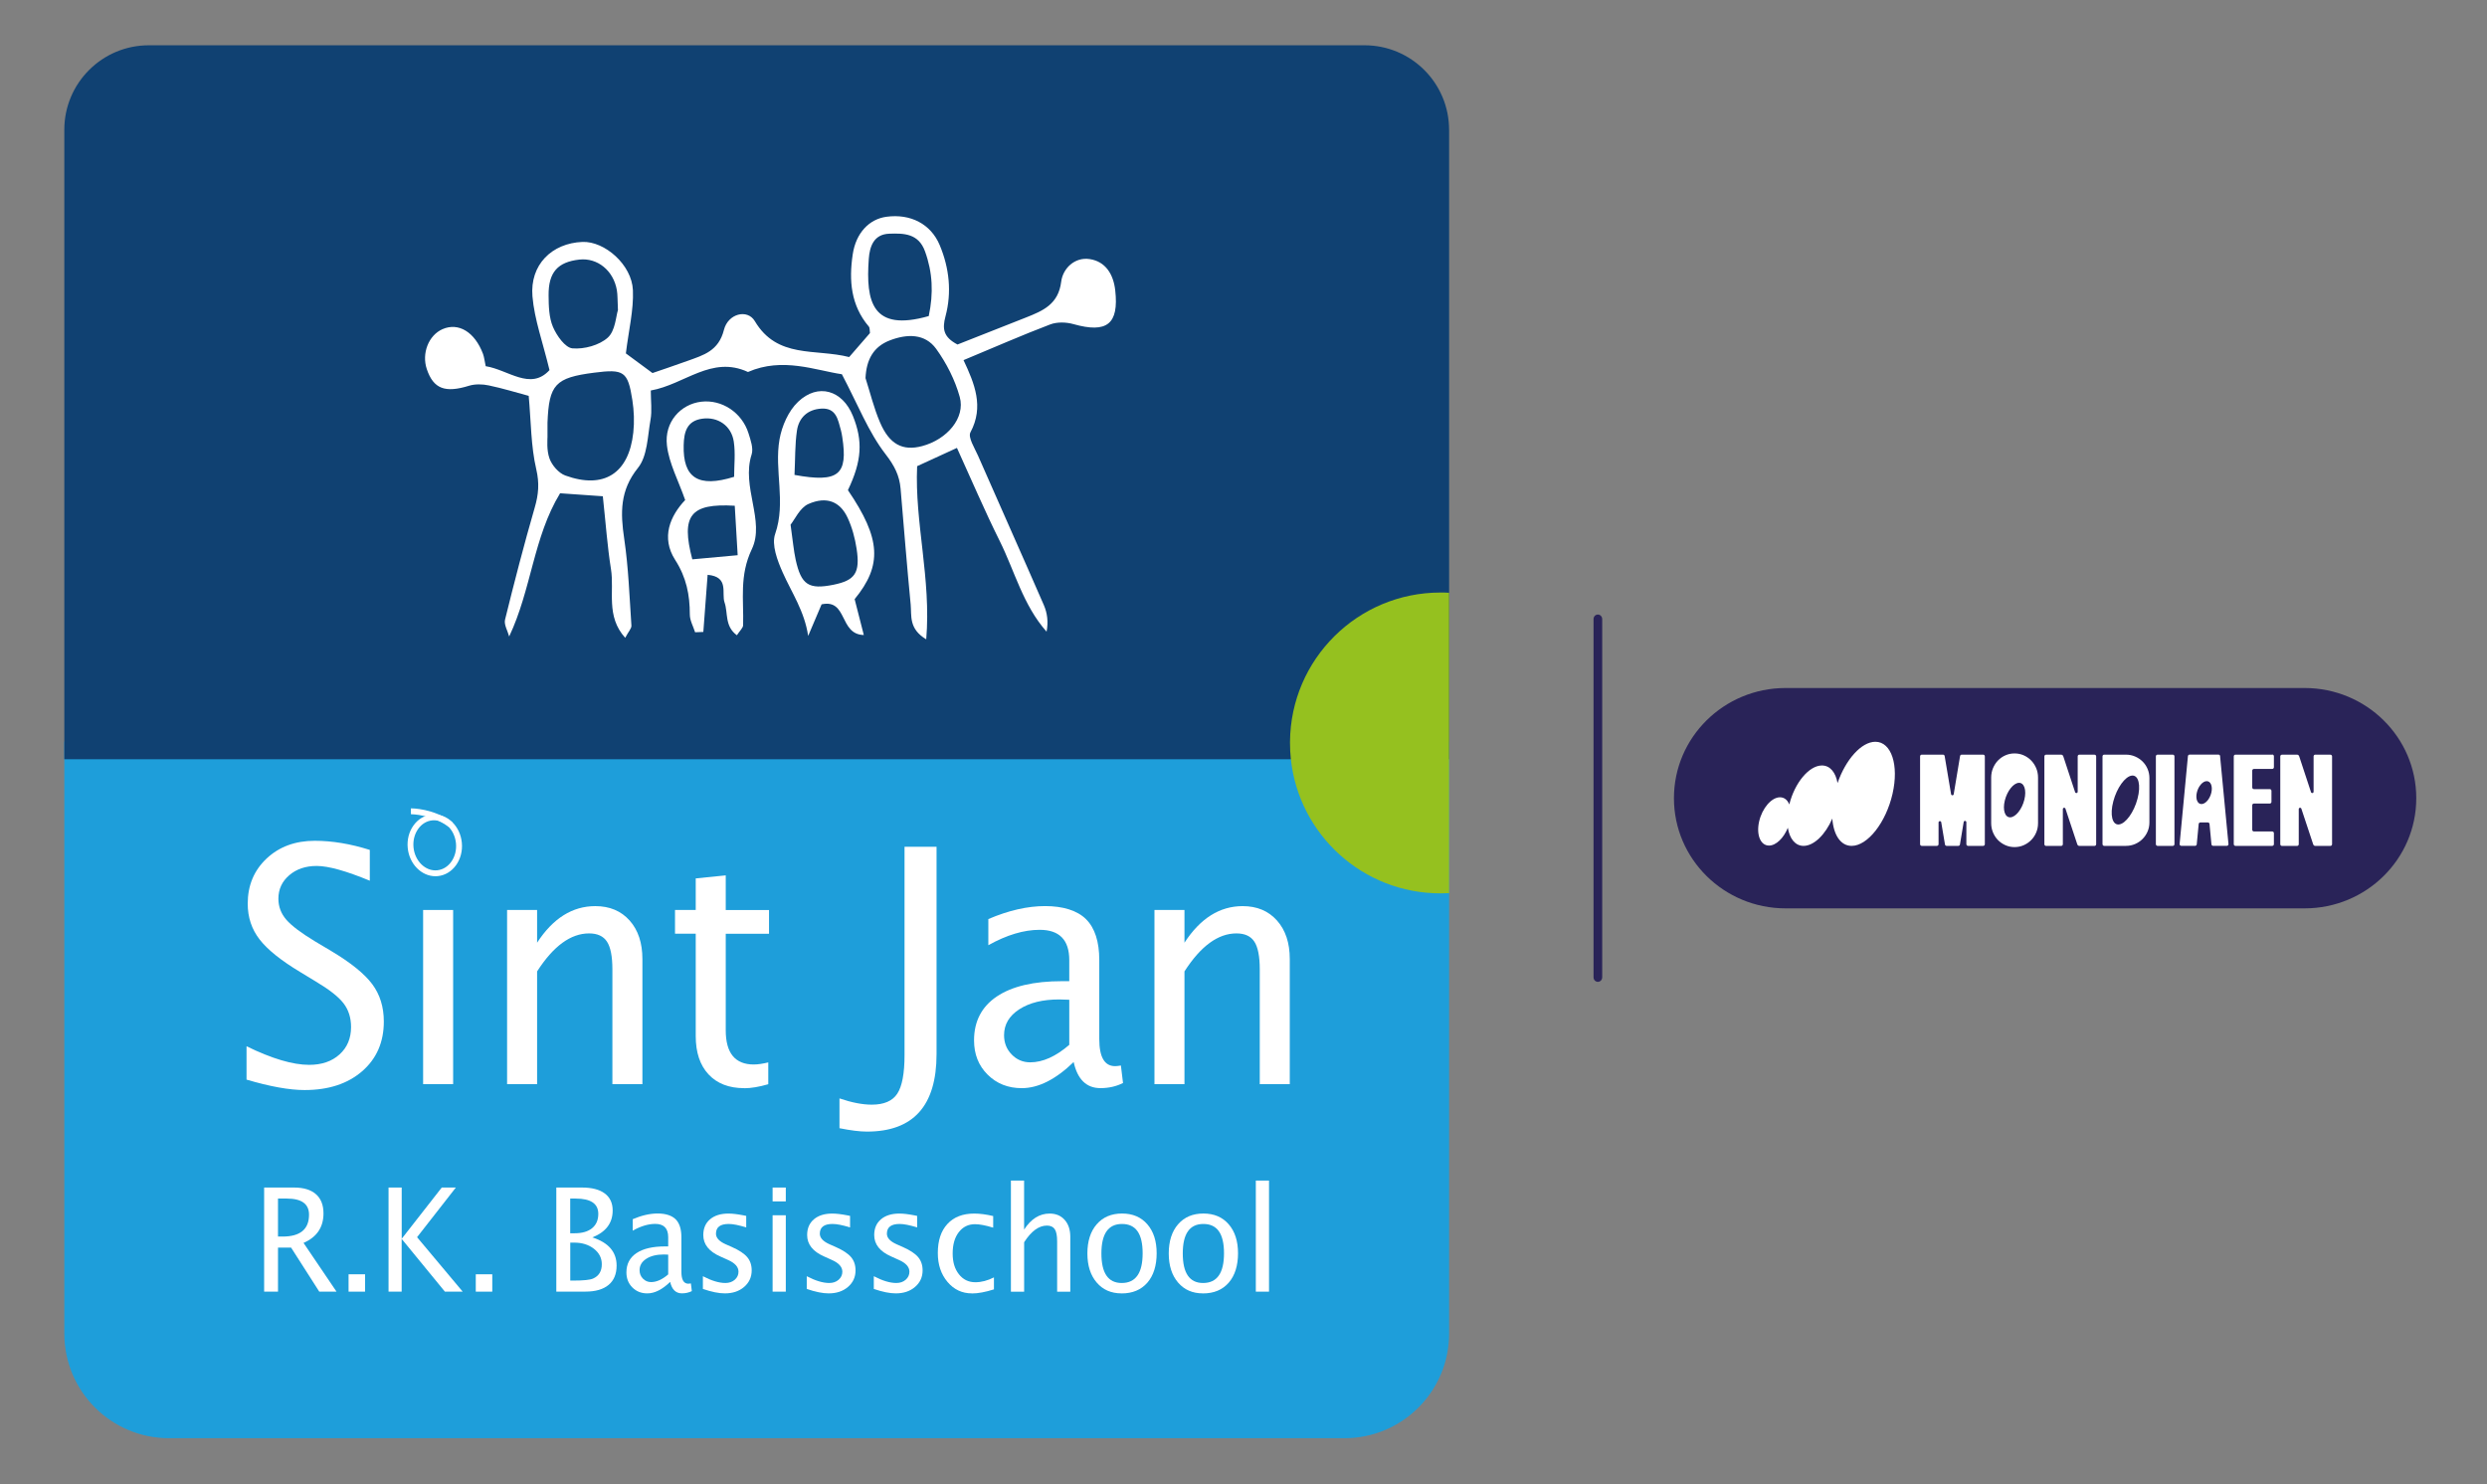 <?xml version="1.0" encoding="UTF-8"?>
<svg xmlns="http://www.w3.org/2000/svg" viewBox="0 0 631.5 376.97">
  <rect x="0" y="0" width="631.5" height="376.97" fill="#808080" stroke="none"/>
  <defs>
    <style>
      .cls-1 {
        fill: #95c11f;
      }

      .cls-2 {
        fill: #104172;
      }

      .cls-3 {
        fill: #fff;
      }

      .cls-4 {
        fill: #1e9eda;
      }

      .cls-5 {
        fill: #292358;
      }
    </style>
  </defs>
  <g id="Basisschool_Logo_s" data-name="Basisschool Logo&amp;apos;s">
    <g>
      <path class="cls-4" d="M367.96,188.38v150.28c0,14.69-11.9,26.59-26.6,26.59H42.93c-14.69,0-26.6-11.9-26.6-26.59v-150.28h351.63Z"/>
      <path class="cls-2" d="M367.96,32.95v159.86H16.33V32.95c0-11.84,9.61-21.45,21.46-21.45h308.71c11.84,0,21.45,9.61,21.45,21.45Z"/>
      <path class="cls-1" d="M367.96,150.54v76.28c-.73.04-1.46.06-2.2.06-19.71,0-35.93-14.91-37.98-34.07-.15-1.36-.22-2.74-.22-4.14v-.3c.16-20.96,17.2-37.89,38.21-37.89.74,0,1.48.01,2.2.06Z"/>
      <g>
        <path class="cls-3" d="M243.11,87.5c5.99-2.36,11.7-4.61,17.41-6.87,4.3-1.7,8.23-3.35,8.94-9.09.42-3.37,3.44-6.33,7.25-5.74,3.99.61,6.01,3.81,6.47,7.93.96,8.58-2.09,10.98-10.62,8.58-1.84-.52-4.17-.58-5.91.09-7.16,2.72-14.18,5.81-21.99,9.06,2.79,5.94,5.25,11.82,1.76,18.32-.68,1.27,1.05,3.98,1.91,5.92,5.55,12.66,11.2,25.28,16.72,37.96.87,2,1.18,4.23.7,6.76-5.99-6.75-8.09-15.38-11.93-23.09-3.8-7.63-7.14-15.48-10.83-23.58-3.73,1.71-6.75,3.1-10.11,4.64-.65,14.33,3.6,28.59,2.31,43.97-4.5-2.67-3.68-6.04-3.95-8.85-.95-9.79-1.72-19.6-2.56-29.4-.29-3.36-1.56-5.85-3.81-8.75-4.35-5.63-7.02-12.57-11.1-20.32-6.62-.96-15.05-4.42-23.84-.57-9.27-4.28-16.08,3.18-24.68,4.7,0,2.71.34,5.14-.07,7.43-.75,4.19-.77,9.23-3.19,12.23-4.62,5.74-4.46,11.43-3.49,17.99,1.08,7.28,1.33,14.69,1.83,22.05.05.73-.74,1.51-1.58,3.11-4.98-5.51-2.71-11.87-3.61-17.44-.92-5.75-1.32-11.59-2.07-18.51-3.42-.24-6.95-.49-10.85-.76-6.8,11.18-7.26,24.39-12.93,36.37-.38-1.43-1.36-3.01-1.05-4.27,2.35-9.53,4.81-19.04,7.54-28.47.97-3.32,1.22-6.18.39-9.73-1.37-5.85-1.32-12.04-1.92-18.64-3.11-.83-6.58-1.91-10.13-2.65-1.61-.34-3.47-.39-5.01.08-6.07,1.88-9.03.82-10.73-4.2-1.36-4.02.45-8.62,3.99-10.17,4.06-1.77,8.18.72,10.27,6.27.31.84.39,1.76.69,3.14,5.69.89,11.38,6.29,16.2.99-1.7-7.08-3.83-12.84-4.33-18.73-.67-8.03,4.92-13.51,12.7-13.82,5.63-.22,12.54,5.79,12.81,12.26.21,5.04-1.07,10.15-1.79,16.05,1.33.98,3.76,2.78,6.76,4.99,2-.69,5.5-1.86,8.96-3.11,4.01-1.45,7.83-2.49,9.18-7.85,1.05-4.16,5.97-5.37,7.84-2.23,5.72,9.63,15.35,6.93,23.96,9.13,1.81-2.08,3.57-4.11,5.28-6.09-.1-.64,0-1.32-.29-1.66-4.59-5.39-5.07-11.76-4.09-18.31.82-5.51,4.21-8.98,8.56-9.57,6.13-.83,11.28,1.84,13.53,7.2,2.45,5.84,3.09,12,1.47,18.08-.87,3.24-.51,5.29,3.04,7.16ZM139.01,111.12c.03.5-.27,3.1.52,5.32.62,1.73,2.33,3.71,4.01,4.32,9.8,3.55,16.15-.52,17.27-10.93.29-2.7.18-5.52-.24-8.21-1.14-7.33-2.13-7.95-9.72-6.97-9.86,1.27-11.45,2.98-11.83,12.69-.02.61,0,1.22,0,3.78ZM219.77,96.02c1.2,3.76,2.13,7.63,3.68,11.24,2.39,5.61,5.77,7.33,10.67,6.04,6.36-1.68,11.05-7.17,9.58-12.48-1.19-4.31-3.35-8.56-5.97-12.2-2.86-3.97-7.43-3.83-11.72-2.2-4.25,1.61-6.02,4.93-6.24,9.59ZM156.91,78.75c-.13-2.65-.07-3.89-.28-5.08-.86-4.97-4.93-8.25-9.51-7.75-5.49.61-7.87,3.21-7.82,9.09.02,2.71.09,5.64,1.12,8.04.95,2.21,3.1,5.26,4.94,5.42,2.96.26,6.81-.78,8.97-2.73,1.92-1.73,2.07-5.44,2.58-7ZM235.83,80.26c1.23-5.79.99-11.1-.96-16.45-1.65-4.53-5.35-4.59-9.05-4.46-3.96.13-4.99,3.24-5.22,6.41-.78,10.87.85,18.61,15.23,14.51Z"/>
        <path class="cls-3" d="M215.31,124.49c8.42,12.36,8.73,19.09,1.7,27.67.74,2.89,1.45,5.68,2.33,9.11-6.32-.14-4.06-9.24-10.72-7.79-1.06,2.51-2.24,5.26-3.41,8.02-.94-6.31-4.2-11.01-6.47-16.12-1.34-3.01-2.87-7.04-1.91-9.78,2.81-8.09-.29-16.16,1.11-24.04.6-3.39,2.27-7.2,4.7-9.51,5.1-4.85,11.28-2.95,13.92,3.56,2.59,6.39,2.29,11.46-1.26,18.88ZM200.74,133.25c.58,4.08.78,6.53,1.3,8.91,1.41,6.4,3.32,7.61,9.61,6.34,5.46-1.11,6.8-3,5.86-9.14-.41-2.69-1.14-5.42-2.28-7.87-1.9-4.09-5.31-5.54-9.95-3.5-2.2.97-3.5,4-4.55,5.28ZM201.74,120.61c11.25,2.06,13.6-.07,12.13-9.61-.09-.6-.2-1.2-.36-1.79-.74-2.63-1.16-5.64-4.92-5.44-3.5.19-5.74,2.28-6.23,5.6-.52,3.54-.42,7.18-.62,11.23Z"/>
        <path class="cls-3" d="M187.12,161.34c-3.17-2.32-2.22-5.7-3.14-8.33-.83-2.39,1.25-6.52-4.3-7.03-.37,5-.73,9.76-1.09,14.51-.7.03-1.39.05-2.09.08-.47-1.5-1.34-3-1.34-4.5,0-4.99-.86-9.41-3.72-13.87-3.65-5.69-1.28-11.18,2.54-15.21-1.71-4.91-4.09-9.28-4.63-13.86-.7-5.97,3.5-10.5,8.71-11.11,5.22-.61,10.33,2.72,12,8.02.54,1.73,1.29,3.83.79,5.39-2.66,8.19,3.46,16.89.06,24.02-3.22,6.76-2.03,12.86-2.22,19.34-.02.69-.82,1.36-1.58,2.54ZM186.41,121.1c0-2.91.36-6-.09-8.96-.62-4.06-4.07-6.35-7.99-5.81-3.93.54-4.65,3.39-4.73,6.73-.21,8.3,3.69,10.88,12.81,8.03ZM187.31,141c-.3-5.1-.52-8.89-.74-12.56-11.26-.67-13.71,2.43-10.78,13.61,3.3-.3,6.77-.62,11.52-1.05Z"/>
      </g>
      <g>
        <path class="cls-3" d="M77.34,276.83c-3.84,0-8.76-.88-14.74-2.65v-8.47c6.45,3.15,11.75,4.72,15.9,4.72,3.2,0,5.77-.88,7.72-2.65,1.95-1.76,2.92-4.09,2.92-6.96,0-2.36-.64-4.37-1.92-6.03-1.28-1.66-3.63-3.5-7.06-5.54l-3.95-2.4c-4.87-2.93-8.31-5.69-10.31-8.29-2-2.59-3-5.61-3-9.06,0-4.64,1.6-8.46,4.8-11.47,3.2-3,7.27-4.5,12.23-4.5,4.41,0,9.07.77,13.97,2.32v7.82c-6.04-2.5-10.54-3.75-13.5-3.75-2.81,0-5.13.79-6.96,2.36-1.83,1.58-2.75,3.56-2.75,5.95,0,2.01.67,3.79,2.01,5.34,1.34,1.55,3.79,3.39,7.35,5.54l4.1,2.44c4.95,2.96,8.41,5.76,10.37,8.39,1.96,2.63,2.94,5.8,2.94,9.49,0,5.24-1.84,9.45-5.51,12.63-3.68,3.18-8.54,4.77-14.61,4.77Z"/>
        <path class="cls-3" d="M107.44,275.33v-44.23h7.62v44.23h-7.62Z"/>
        <path class="cls-3" d="M128.76,275.33v-44.23h7.62v8.31c4.03-6.19,8.95-9.29,14.78-9.29,3.64,0,6.54,1.22,8.71,3.65,2.17,2.43,3.25,5.7,3.25,9.8v31.77h-7.62v-29.16c0-3.29-.46-5.63-1.37-7.03-.91-1.4-2.43-2.1-4.55-2.1-4.67,0-9.07,3.22-13.2,9.65v28.63h-7.62Z"/>
        <path class="cls-3" d="M188.97,276.35c-3.87,0-6.89-1.17-9.06-3.5-2.17-2.33-3.25-5.58-3.25-9.73v-25.99h-5.26v-6.03h5.26v-8.02l7.62-.77v8.8h10.99v6.03h-10.99v24.52c0,5.78,2.37,8.68,7.12,8.68,1.01,0,2.23-.18,3.68-.53v5.54c-2.35.68-4.39,1.02-6.11,1.02Z"/>
        <path class="cls-3" d="M213.16,286.53v-7.58c3.1,1.06,5.83,1.59,8.2,1.59,3.1,0,5.26-.93,6.48-2.79,1.22-1.86,1.84-5.11,1.84-9.75v-52.95h8.13v52.66c0,13.12-5.9,19.67-17.68,19.67-1.81,0-4.13-.29-6.96-.86Z"/>
        <path class="cls-3" d="M272.63,269.71c-4.57,4.43-8.96,6.64-13.19,6.64-3.48,0-6.37-1.15-8.67-3.44-2.3-2.29-3.44-5.19-3.44-8.7,0-4.83,1.93-8.55,5.78-11.14,3.86-2.59,9.38-3.89,16.58-3.89h1.82v-5.34c0-5.13-2.5-7.7-7.51-7.7-4.02,0-8.37,1.3-13.04,3.91v-6.64c5.13-2.2,9.94-3.3,14.43-3.3s8.16,1.11,10.39,3.34c2.23,2.23,3.35,5.69,3.35,10.39v20.04c0,4.59,1.34,6.88,4.02,6.88.34,0,.83-.05,1.47-.16l.54,4.44c-1.73.87-3.64,1.3-5.73,1.3-3.56,0-5.83-2.21-6.81-6.64ZM271.51,265.35v-11.45l-2.55-.08c-4.18,0-7.56.83-10.14,2.5-2.58,1.67-3.87,3.86-3.87,6.58,0,1.93.64,3.56,1.93,4.89,1.29,1.33,2.86,2,4.72,2,3.17,0,6.47-1.48,9.91-4.44Z"/>
        <path class="cls-3" d="M293.14,275.33v-44.23h7.62v8.31c4.03-6.19,8.95-9.29,14.78-9.29,3.64,0,6.54,1.22,8.71,3.65,2.17,2.43,3.25,5.7,3.25,9.8v31.77h-7.62v-29.16c0-3.29-.46-5.63-1.37-7.03-.91-1.4-2.43-2.1-4.55-2.1-4.67,0-9.07,3.22-13.2,9.65v28.63h-7.62Z"/>
      </g>
      <g>
        <path class="cls-3" d="M67.07,328.03v-26.44h7.6c2.41,0,4.26.56,5.54,1.68,1.28,1.12,1.93,2.74,1.93,4.88,0,3.53-1.69,6.03-5.07,7.5l8.38,12.38h-4.38l-7.15-11.18h-3.33v11.18h-3.53ZM70.6,314.04h1.15c4.48,0,6.72-1.85,6.72-5.56,0-2.73-1.88-4.09-5.64-4.09h-2.24v9.65Z"/>
        <path class="cls-3" d="M88.51,328.03v-4.41h4.19v4.41h-4.19Z"/>
        <path class="cls-3" d="M98.66,328.03v-26.44h3.34v13.01l10.17-13.01h3.58l-9.85,12.61,11.59,13.83h-4.52l-10.98-13.4v13.4h-3.34Z"/>
        <path class="cls-3" d="M120.81,328.03v-4.41h4.19v4.41h-4.19Z"/>
        <path class="cls-3" d="M141.26,328.03v-26.44h6.52c2.51,0,4.44.5,5.78,1.5,1.34,1,2.01,2.44,2.01,4.32,0,3.2-1.72,5.48-5.16,6.84,4.11,1.32,6.16,3.71,6.16,7.16,0,2.14-.68,3.78-2.04,4.91-1.36,1.13-3.32,1.7-5.87,1.7h-7.4ZM144.79,313.2h1.14c1.9,0,3.37-.43,4.42-1.29,1.05-.86,1.57-2.07,1.57-3.63,0-2.6-1.91-3.89-5.74-3.89h-1.39v8.81ZM144.79,325.22h.73c2.61,0,4.31-.17,5.08-.52,1.47-.65,2.21-1.87,2.21-3.64,0-1.57-.67-2.88-2-3.92-1.34-1.04-3-1.56-5.01-1.56h-1v9.65Z"/>
        <path class="cls-3" d="M170.16,325.56c-2,1.94-3.93,2.91-5.79,2.91-1.53,0-2.8-.5-3.8-1.51-1.01-1.01-1.51-2.28-1.51-3.82,0-2.12.85-3.75,2.54-4.89,1.69-1.14,4.12-1.71,7.27-1.71h.8v-2.34c0-2.25-1.1-3.38-3.29-3.38-1.76,0-3.67.57-5.72,1.72v-2.91c2.25-.96,4.36-1.45,6.33-1.45s3.58.49,4.56,1.46,1.47,2.49,1.47,4.56v8.79c0,2.01.59,3.02,1.77,3.02.15,0,.36-.02.64-.07l.24,1.95c-.76.38-1.59.57-2.51.57-1.56,0-2.56-.97-2.99-2.91ZM169.67,323.65v-5.02l-1.12-.04c-1.83,0-3.32.37-4.45,1.1-1.13.73-1.7,1.7-1.7,2.89,0,.85.28,1.56.85,2.14.57.58,1.25.88,2.07.88,1.39,0,2.84-.65,4.35-1.95Z"/>
        <path class="cls-3" d="M184.05,328.47c-1.53,0-3.38-.38-5.57-1.13v-3.23c2.19,1.14,4.09,1.72,5.7,1.72.96,0,1.76-.27,2.39-.82s.95-1.23.95-2.05c0-1.2-.89-2.2-2.66-2.98l-1.95-.88c-2.88-1.26-4.33-3.08-4.33-5.45,0-1.69.57-3.02,1.71-3.99,1.14-.97,2.7-1.46,4.67-1.46,1.03,0,2.3.15,3.82.45l.7.14v2.93c-1.87-.58-3.35-.88-4.45-.88-2.15,0-3.23.82-3.23,2.47,0,1.06.82,1.95,2.45,2.68l1.61.71c1.82.81,3.11,1.66,3.87,2.56.76.9,1.14,2.02,1.14,3.37,0,1.7-.64,3.1-1.92,4.2-1.28,1.1-2.91,1.64-4.9,1.64Z"/>
        <path class="cls-3" d="M196.18,305.11v-3.52h3.35v3.52h-3.35ZM196.18,328.03v-19.4h3.35v19.4h-3.35Z"/>
        <path class="cls-3" d="M210.42,328.47c-1.53,0-3.38-.38-5.57-1.13v-3.23c2.19,1.14,4.09,1.72,5.7,1.72.96,0,1.76-.27,2.39-.82.63-.55.95-1.23.95-2.05,0-1.2-.89-2.2-2.66-2.98l-1.95-.88c-2.88-1.26-4.33-3.08-4.33-5.45,0-1.69.57-3.02,1.71-3.99,1.14-.97,2.7-1.46,4.67-1.46,1.03,0,2.3.15,3.82.45l.7.14v2.93c-1.87-.58-3.35-.88-4.45-.88-2.15,0-3.23.82-3.23,2.47,0,1.06.82,1.95,2.45,2.68l1.61.71c1.82.81,3.11,1.66,3.87,2.56.76.9,1.14,2.02,1.14,3.37,0,1.7-.64,3.1-1.92,4.2-1.28,1.1-2.91,1.64-4.9,1.64Z"/>
        <path class="cls-3" d="M227.45,328.47c-1.53,0-3.38-.38-5.57-1.13v-3.23c2.19,1.14,4.09,1.72,5.7,1.72.96,0,1.76-.27,2.39-.82.63-.55.95-1.23.95-2.05,0-1.2-.89-2.2-2.66-2.98l-1.95-.88c-2.88-1.26-4.33-3.08-4.33-5.45,0-1.69.57-3.02,1.71-3.99,1.14-.97,2.7-1.46,4.67-1.46,1.03,0,2.3.15,3.82.45l.7.14v2.93c-1.87-.58-3.35-.88-4.45-.88-2.15,0-3.23.82-3.23,2.47,0,1.06.82,1.95,2.45,2.68l1.61.71c1.82.81,3.11,1.66,3.87,2.56.76.9,1.14,2.02,1.14,3.37,0,1.7-.64,3.1-1.92,4.2-1.28,1.1-2.91,1.64-4.9,1.64Z"/>
        <path class="cls-3" d="M246.78,328.47c-2.49,0-4.55-.97-6.19-2.91-1.64-1.94-2.46-4.39-2.46-7.34,0-3.16.81-5.62,2.44-7.38,1.62-1.76,3.89-2.64,6.8-2.64,1.44,0,3.04.21,4.82.63v2.95c-1.89-.58-3.43-.88-4.62-.88-1.71,0-3.08.68-4.12,2.03-1.04,1.35-1.55,3.15-1.55,5.4s.53,3.94,1.59,5.29,2.46,2.02,4.17,2.02c1.53,0,3.1-.41,4.72-1.23v3.04c-2.16.69-4.03,1.04-5.6,1.04Z"/>
        <path class="cls-3" d="M256.69,328.03v-28.21h3.35v12.45c1.76-2.72,3.92-4.07,6.48-4.07,1.59,0,2.87.53,3.82,1.6.95,1.07,1.43,2.5,1.43,4.3v13.94h-3.34v-12.79c0-1.44-.2-2.47-.6-3.08-.4-.61-1.07-.92-1.99-.92-2.05,0-3.98,1.41-5.79,4.23v12.56h-3.35Z"/>
        <path class="cls-3" d="M284.78,328.47c-2.64,0-4.74-.92-6.31-2.76-1.57-1.84-2.36-4.3-2.36-7.39s.79-5.59,2.37-7.4c1.58-1.82,3.72-2.73,6.43-2.73s4.84.91,6.42,2.73c1.58,1.82,2.37,4.27,2.37,7.37s-.79,5.66-2.37,7.47c-1.59,1.81-3.76,2.72-6.54,2.72ZM284.83,325.83c3.54,0,5.31-2.51,5.31-7.54s-1.75-7.45-5.24-7.45-5.23,2.49-5.23,7.49,1.72,7.5,5.16,7.5Z"/>
        <path class="cls-3" d="M305.44,328.47c-2.64,0-4.74-.92-6.31-2.76-1.57-1.84-2.36-4.3-2.36-7.39s.79-5.59,2.37-7.4c1.58-1.82,3.72-2.73,6.43-2.73s4.84.91,6.42,2.73c1.58,1.82,2.37,4.27,2.37,7.37s-.79,5.66-2.37,7.47c-1.59,1.81-3.76,2.72-6.54,2.72ZM305.49,325.83c3.54,0,5.31-2.51,5.31-7.54s-1.75-7.45-5.24-7.45-5.23,2.49-5.23,7.49,1.72,7.5,5.16,7.5Z"/>
        <path class="cls-3" d="M318.88,328.03v-28.21h3.35v28.21h-3.35Z"/>
      </g>
      <g>
        <path class="cls-3" d="M110.57,222.53c-3.54,0-6.64-3.09-7.04-7.18-.2-2.07.31-4.09,1.44-5.68,1.15-1.63,2.81-2.63,4.67-2.81,1.86-.18,3.68.48,5.12,1.85,1.42,1.35,2.31,3.23,2.51,5.3.42,4.31-2.32,8.12-6.11,8.49-.2.02-.4.03-.6.03ZM110.23,208.32c-.15,0-.3,0-.46.02-1.42.14-2.7.91-3.6,2.19-.92,1.3-1.34,2.97-1.17,4.68.34,3.49,3.06,6.11,6.01,5.81,2.97-.29,5.11-3.37,4.77-6.87-.17-1.71-.9-3.26-2.06-4.36-1.01-.96-2.23-1.47-3.5-1.47Z"/>
        <path class="cls-3" d="M113.96,210.02c-4.29-3.2-9.46-3.24-9.62-3.24h0v-1.49c.24,0,5.76-.01,10.51,3.53l-.89,1.19Z"/>
      </g>
    </g>
  </g>
  <g id="MONDIAEN_TOEVOEGING" data-name="MONDIAEN TOEVOEGING">
    <g>
      <path class="cls-5" d="M585.19,230.69h-131.79c-15.66,0-28.35-12.53-28.35-27.98h0c0-15.45,12.69-27.98,28.35-27.98h131.79c15.66,0,28.35,12.53,28.35,27.98h0c0,15.45-12.69,27.98-28.35,27.98"/>
      <path class="cls-5" d="M405.73,249.35c-.61,0-1.1-.52-1.1-1.15v-90.98c0-.64.49-1.15,1.1-1.15s1.1.52,1.1,1.15v90.98c0,.64-.49,1.15-1.1,1.15Z"/>
    </g>
    <g>
      <path class="cls-3" d="M531.83,191.65h-3.83c-.24,0-.43.19-.43.43v8.98c0,.39-.54.48-.66.11,0,0-2.92-8.84-2.99-9.07-.11-.33-.33-.44-.53-.44h-3.85c-.24,0-.43.19-.43.43v22.31c0,.24.19.43.43.43h3.83c.24,0,.43-.19.43-.43v-8.92c0-.39.54-.47.66-.11l2.98,8.98c.1.34.29.48.61.48h3.78c.24,0,.43-.19.43-.43v-22.31c0-.24-.19-.43-.43-.43"/>
      <path class="cls-3" d="M503.55,191.65h-5.43c-.21,0-.39.15-.42.36l-1.61,9.68c-.06.38-.61.38-.67,0l-1.63-9.68c-.03-.21-.21-.36-.42-.36h-5.39c-.24,0-.43.19-.43.43v22.31c0,.24.19.43.43.43h3.83c.24,0,.43-.19.43-.43v-5.51c0-.42.61-.47.68-.06l.95,5.64c.03.21.21.36.42.36h2.96c.21,0,.39-.15.42-.36l.95-5.7c.07-.41.68-.36.68.06v5.57c0,.24.19.43.43.43h3.83c.24,0,.43-.19.43-.43v-22.31c0-.24-.19-.43-.43-.43"/>
      <path class="cls-3" d="M515.75,193.13c-.54-.55-1.17-.99-1.89-1.31-.72-.32-1.49-.48-2.33-.48s-1.58.16-2.31.48c-.73.32-1.36.76-1.89,1.31-.53.55-.95,1.2-1.26,1.94-.31.74-.47,1.54-.47,2.39v11.61c0,.83.16,1.62.47,2.36.31.74.73,1.38,1.26,1.92.53.54,1.16.97,1.89,1.3.73.32,1.5.48,2.31.48s1.61-.16,2.33-.48c.72-.32,1.35-.75,1.89-1.3.54-.54.97-1.18,1.28-1.92.31-.74.47-1.52.47-2.36v-11.61c0-.85-.16-1.65-.47-2.39-.31-.74-.74-1.38-1.28-1.94M514.03,203.07c-.59,2.42-2.19,4.44-3.56,4.5-1.37.06-2-1.84-1.41-4.26.59-2.42,2.19-4.44,3.56-4.5,1.37-.06,2,1.84,1.41,4.26"/>
      <path class="cls-3" d="M544.03,193.38c-.54-.53-1.17-.95-1.89-1.26s-1.49-.47-2.33-.47h-5.51c-.24,0-.43.19-.43.43v22.31c0,.24.19.43.43.43h5.51c.83,0,1.61-.16,2.33-.47.72-.31,1.35-.74,1.89-1.28.54-.54.97-1.17,1.28-1.89.31-.72.47-1.49.47-2.33v-11.27c0-.81-.16-1.58-.47-2.31-.31-.73-.74-1.36-1.28-1.89M542.76,202.84c-.9,3.43-3.01,6.35-4.71,6.54-1.7.19-2.35-2.44-1.44-5.87.9-3.43,3.01-6.35,4.71-6.54,1.7-.19,2.35,2.44,1.44,5.87"/>
      <path class="cls-3" d="M551.71,191.65h-3.86c-.24,0-.43.19-.43.43v22.31c0,.24.19.43.43.43h3.86c.24,0,.43-.19.43-.43v-22.31c0-.24-.19-.43-.43-.43"/>
      <path class="cls-3" d="M563.74,192.03c-.02-.22-.2-.39-.42-.39h-7.34c-.22,0-.4.17-.42.39l-2.11,22.31c-.02.25.17.47.42.47h3.51c.22,0,.4-.17.42-.39l.49-5.16c.02-.22.2-.39.42-.39h1.91c.22,0,.4.17.42.39l.49,5.16c.02.22.2.39.42.39h3.48c.25,0,.45-.22.42-.47l-2.13-22.31ZM561.51,201.29c-.37,1.6-1.49,2.91-2.51,2.91s-1.55-1.3-1.18-2.91c.37-1.6,1.49-2.91,2.51-2.91s1.55,1.3,1.18,2.91"/>
      <path class="cls-3" d="M576.96,191.65h-9.33c-.24,0-.43.19-.43.43v22.31c0,.24.19.43.43.43h9.33c.24,0,.43-.19.43-.43v-2.8c0-.24-.19-.43-.43-.43h-4.64c-.24,0-.43-.19-.43-.43v-6.23c0-.24.19-.43.43-.43h4.02c.24,0,.43-.19.43-.43v-2.8c0-.24-.19-.43-.43-.43h-4.02c-.24,0-.43-.19-.43-.43v-4.27c0-.24.19-.43.43-.43h4.64c.24,0,.43-.19.43-.43v-2.8c0-.24-.19-.43-.43-.43"/>
      <path class="cls-3" d="M476.2,188.38c-3.55,0-7.54,4.5-9.61,10.49-.47-2.7-1.89-4.47-3.96-4.47-3.27,0-6.93,4.4-8.29,9.9-.45-1.12-1.27-1.82-2.36-1.82-2.15,0-4.52,2.74-5.3,6.13-.77,3.38.34,6.13,2.5,6.13,1.8,0,3.74-1.92,4.79-4.52.44,2.77,1.88,4.6,3.99,4.6,2.65,0,5.57-2.91,7.3-6.94.3,4.13,2.1,6.94,4.9,6.94,4.07,0,8.72-5.92,10.39-13.22,1.67-7.3-.28-13.22-4.35-13.22"/>
      <path class="cls-3" d="M591.73,191.65h-3.83c-.24,0-.43.19-.43.43v8.98c0,.39-.54.48-.66.11,0,0-2.92-8.84-2.99-9.07-.11-.33-.33-.44-.53-.44h-3.85c-.24,0-.43.19-.43.43v22.31c0,.24.19.43.43.43h3.83c.24,0,.43-.19.43-.43v-8.92c0-.39.54-.47.66-.11l2.98,8.98c.1.34.29.48.61.48h3.78c.24,0,.43-.19.43-.43v-22.31c0-.24-.19-.43-.43-.43"/>
    </g>
  </g>
</svg>